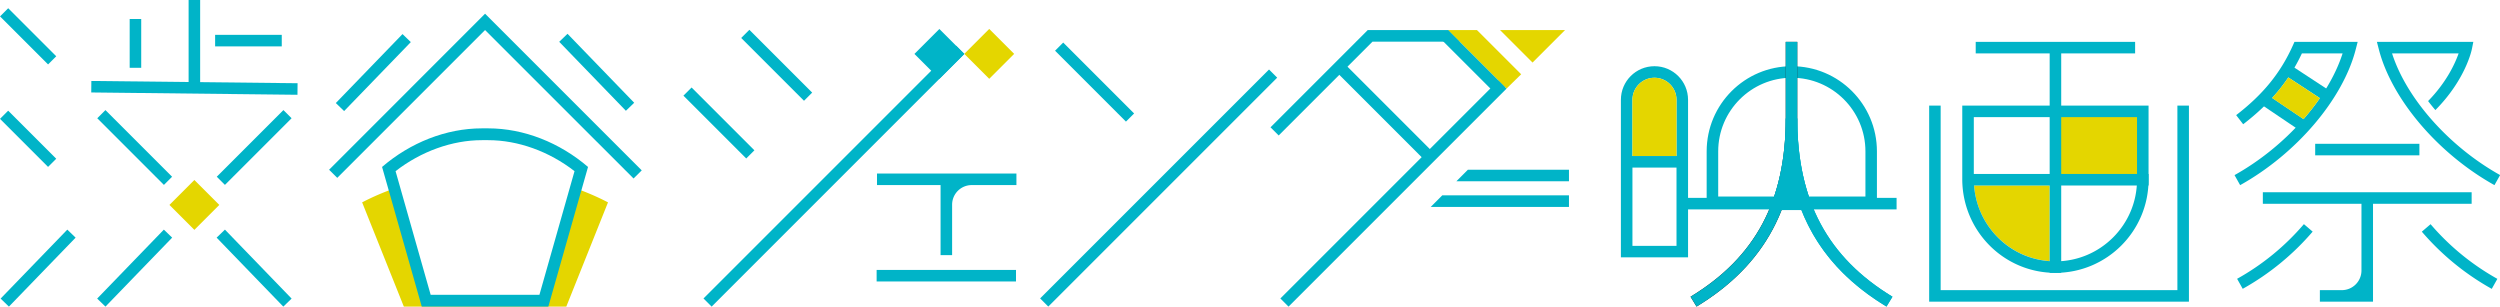 <svg id="_レイヤー_2" xmlns="http://www.w3.org/2000/svg" viewBox="0 0 474.26 58.16"><defs><style>.cls-1{fill:#00b4c8}.cls-2{fill:#e4d600}</style></defs><g id="_レイヤー_1-2"><path class="cls-1" transform="rotate(-45 5.334 6.89)" d="M4.24.45h2.19v12.89H4.24z"/><path class="cls-1" transform="rotate(-45 5.328 26.333)" d="M4.24 19.89h2.19v12.89H4.24z"/><path class="cls-1" d="M35.78 0h2.19v16.45h-2.19zm5.03 6.61h12.64V8.8H40.81z"/><path class="cls-1" d="M56.43 17.98l-39.12-.44.02-2.18 39.12.43-.02 2.19z"/><path class="cls-1" transform="rotate(-45 25.549 27.977)" d="M24.45 19.04h2.19v17.88h-2.19z"/><path class="cls-1" transform="rotate(-44.03 48.21 50.858)" d="M47.11 41.76h2.19v18.2h-2.19z"/><path class="cls-1" transform="rotate(-45 48.206 27.972)" d="M39.27 26.89h17.88v2.19H39.27z"/><path class="cls-1" transform="rotate(-45.96 25.545 50.869)" d="M16.45 49.77h18.2v2.19h-18.2z"/><path class="cls-1" transform="rotate(-45.96 7.227 50.863)" d="M-1.87 49.77h18.2v2.19h-18.2z"/><path class="cls-2" transform="rotate(-45 36.873 38.877)" d="M33.53 35.53h6.69v6.69h-6.69z"/><path class="cls-1" d="M24.6 3.61h2.19v9.25H24.6z"/><path class="cls-1" transform="rotate(-45.96 70.817 13.755)" d="M61.71 12.67h18.2v2.19h-18.2z"/><path class="cls-1" transform="rotate(-44.03 113.193 13.726)" d="M112.11 4.62h2.19v18.2h-2.19z"/><path class="cls-1" d="M120.19 33.86L92.02 5.7 63.98 33.74l-1.55-1.54L92.02 2.6l29.72 29.72-1.55 1.54z"/><path class="cls-2" d="M109.05 35.68l-6.01 21.17H81.01L75 35.68c-2.16.75-4.27 1.65-6.3 2.71l7.91 19.77h30.82l7.91-19.77a46.163 46.163 0 00-6.3-2.71"/><path class="cls-1" d="M92.61 26.59c5.66 0 11.56 2.13 16.38 5.88l-6.66 23.46H81.7l-6.66-23.46c4.83-3.75 10.73-5.88 16.38-5.88h1.18m0-2.24h-1.18c-6.79 0-13.58 2.71-18.94 7.32l7.53 26.5h24.01l7.53-26.5c-5.36-4.6-12.15-7.32-18.94-7.32"/><path class="cls-2" d="M379 45.04a15.534 15.534 0 01-4.51-9.86h14.34v14.35c-3.71-.26-7.17-1.83-9.82-4.49m11.06-24.22h16.3v13.24h-16.3z"/><path class="cls-1" d="M313.86 14.75c2.31 0 4.18 1.88 4.18 4.18v27.71h-8.36V18.93c0-2.31 1.88-4.18 4.18-4.18m0-2.19c-3.52 0-6.37 2.85-6.37 6.37v29.89h12.74V18.93c0-3.52-2.85-6.37-6.37-6.37m26.06 2.19c7.7 0 13.96 6.26 13.96 13.96v8.57h-27.93v-8.57c0-7.7 6.26-13.96 13.96-13.96m0-2.19c-8.92 0-16.15 7.23-16.15 16.15v10.75h32.3V28.71c0-8.92-7.23-16.15-16.15-16.15"/><path d="M321.84 58.16l-1.14-1.87c12.32-7.47 18.06-18.22 18.06-33.82V7.94h2.19v14.53c0 16.44-6.07 27.78-19.11 35.69" fill="#231815"/><path class="cls-1" d="M357.87 58.16c-13.04-7.91-19.11-19.25-19.11-35.69V7.94h2.19v14.53c0 15.6 5.74 26.34 18.06 33.82l-1.14 1.87z"/><path class="cls-1" d="M357.87 58.16c-9.86-5.98-15.74-13.93-18.01-24.56-2.28 10.63-8.15 18.58-18.01 24.56l-1.14-1.87c12.32-7.47 18.05-18.22 18.05-33.82h2.19c0 15.6 5.74 26.34 18.06 33.82l-1.14 1.87z"/><path class="cls-1" d="M337.2 38.76h5.3c-1.78-4.77-2.65-10.17-2.65-16.28 0 6.12-.87 11.52-2.65 16.28"/><path class="cls-1" d="M344.08 39.85h-8.45l.55-1.48c1.74-4.65 2.58-9.85 2.58-15.9h2.19c0 6.05.84 11.25 2.58 15.9l.55 1.48zm-5.33-2.19h2.21c-.43-1.32-.8-2.69-1.11-4.1-.3 1.41-.67 2.78-1.11 4.1m74.32-17.63v35.01h-44.91V20.03h-2.18v37.2h49.28v-37.2h-2.19zM374.8 7.94h30.24v2.19H374.8z"/><path class="cls-1" d="M388.83 9.34h2.19v42.42h-2.19z"/><path class="cls-1" d="M373.78 33h33.81v2.19h-33.81zm-65.41-3.4h10.55v2.19h-10.55z"/><path class="cls-2" d="M309.68 29.6V18.93c0-2.31 1.88-4.18 4.18-4.18s4.18 1.88 4.18 4.18V29.6h-8.36z"/><path class="cls-1" d="M405.4 22.22V34.1c0 8.54-6.94 15.48-15.48 15.48-4.13 0-8-1.61-10.92-4.53-2.91-2.92-4.53-6.82-4.56-10.97V22.22h30.96zm2.19-2.19h-35.34v14.06c.07 9.76 7.91 17.67 17.67 17.67s17.67-7.91 17.67-17.67V20.03zm-87.54 17.51h39.74v2.19h-39.74zm130.12 19.69h-10.08v-2.19h4.17c2.05 0 3.72-1.67 3.72-3.72V38h2.19v19.23zm-24.71-2.43l-1.07-1.91c4.81-2.68 9.07-6.17 12.67-10.37l1.66 1.42a48.695 48.695 0 01-13.27 10.85m47.25.01c-5.04-2.81-9.5-6.46-13.27-10.85l1.66-1.42c3.59 4.19 7.86 7.68 12.67 10.37l-1.07 1.91zm-47.73-19.67l-1.07-1.91c9.71-5.42 17.77-14.55 20.5-23.09h-7.72c-2.48 5.27-5.94 9.44-11.14 13.44l-1.33-1.73c5.11-3.93 8.43-8.02 10.77-13.25l.29-.65h11.99l-.35 1.36c-2.4 9.46-11.22 19.84-21.94 25.82m28.79-24.99h12.65c-.65 1.85-2.24 5.41-5.79 9.04.44.58.9 1.15 1.38 1.71 5.74-5.78 6.9-11.4 6.94-11.64l.26-1.3h-18.29l.35 1.36c2.41 9.46 11.22 19.84 21.95 25.82l1.07-1.91c-9.71-5.42-17.77-14.55-20.5-23.09M439.2 27.28h19.77v2.19H439.2z"/><path class="cls-1" d="M429.27 36.47h39.61v2.19h-39.61z"/><path class="cls-1" transform="rotate(-56.74 437.246 15.478)" d="M436.18 11.04h2.19v8.85h-2.19z"/><path class="cls-1" transform="rotate(-56 433.683 21.688)" d="M432.59 16.88h2.19v9.64h-2.19z"/><path class="cls-2" d="M431.03 18.58c1.14-1.24 2.16-2.54 3.07-3.89l5.99 3.93a45.59 45.59 0 01-3.11 3.98l-5.95-4.01z"/><path class="cls-1" transform="rotate(-45 147.338 12.38)" d="M146.24 3.96h2.19v16.85h-2.19z"/><path class="cls-1" transform="rotate(-45 136.378 23.34)" d="M135.29 14.91h2.19v16.85h-2.19z"/><path class="cls-1" d="M192.81 32.92h-26.44v2.19h12.06V48.4h2.19v-9.57a3.72 3.72 0 013.72-3.72h8.48v-2.19zM166.3 51.21h26.44v2.19H166.3z"/><path class="cls-2" transform="rotate(-45 187.657 10.23)" d="M184.32 6.88h6.69v6.69h-6.69z"/><path class="cls-1" transform="rotate(-45 158.195 33.424)" d="M124.3 32.33h67.79v2.19H124.3z"/><path class="cls-1" transform="rotate(-45 207.649 15.569)" d="M206.55 6.06h2.19v19.02h-2.19z"/><path class="cls-1" transform="rotate(-45 219.798 35.677)" d="M189.1 34.58h61.41v2.19H189.1z"/><path class="cls-1" transform="rotate(-45 262.798 21.385)" d="M261.71 9.16h2.19v24.45h-2.19z"/><path class="cls-1" transform="rotate(-45 279.324 11.84)" d="M278.23 4.26h2.19v15.17h-2.19z"/><path class="cls-1" d="M242.57 25.7l-1.55-1.55 18.44-18.44h15.28l2.19 2.19h-16.56l-17.8 17.8z"/><path class="cls-1" transform="rotate(-45 264.356 36.71)" d="M235.1 35.61h58.51v2.19H235.1z"/><path class="cls-1" d="M271.42 39.25h26.22v-2.19H273.6l-2.18 2.19zm4.86-4.86h21.36V32.2h-19.18l-2.18 2.19z"/><path class="cls-2" d="M290.73 11.87l6.16-6.16h-12.32l6.16 6.16z"/><path class="cls-1" transform="rotate(-45 178.209 10.233)" d="M174.86 6.88h6.69v6.69h-6.69z"/><path class="cls-2" d="M280.19 5.71h-5.45l11.07 11.08 2.76-2.7-8.38-8.38z"/></g></svg>